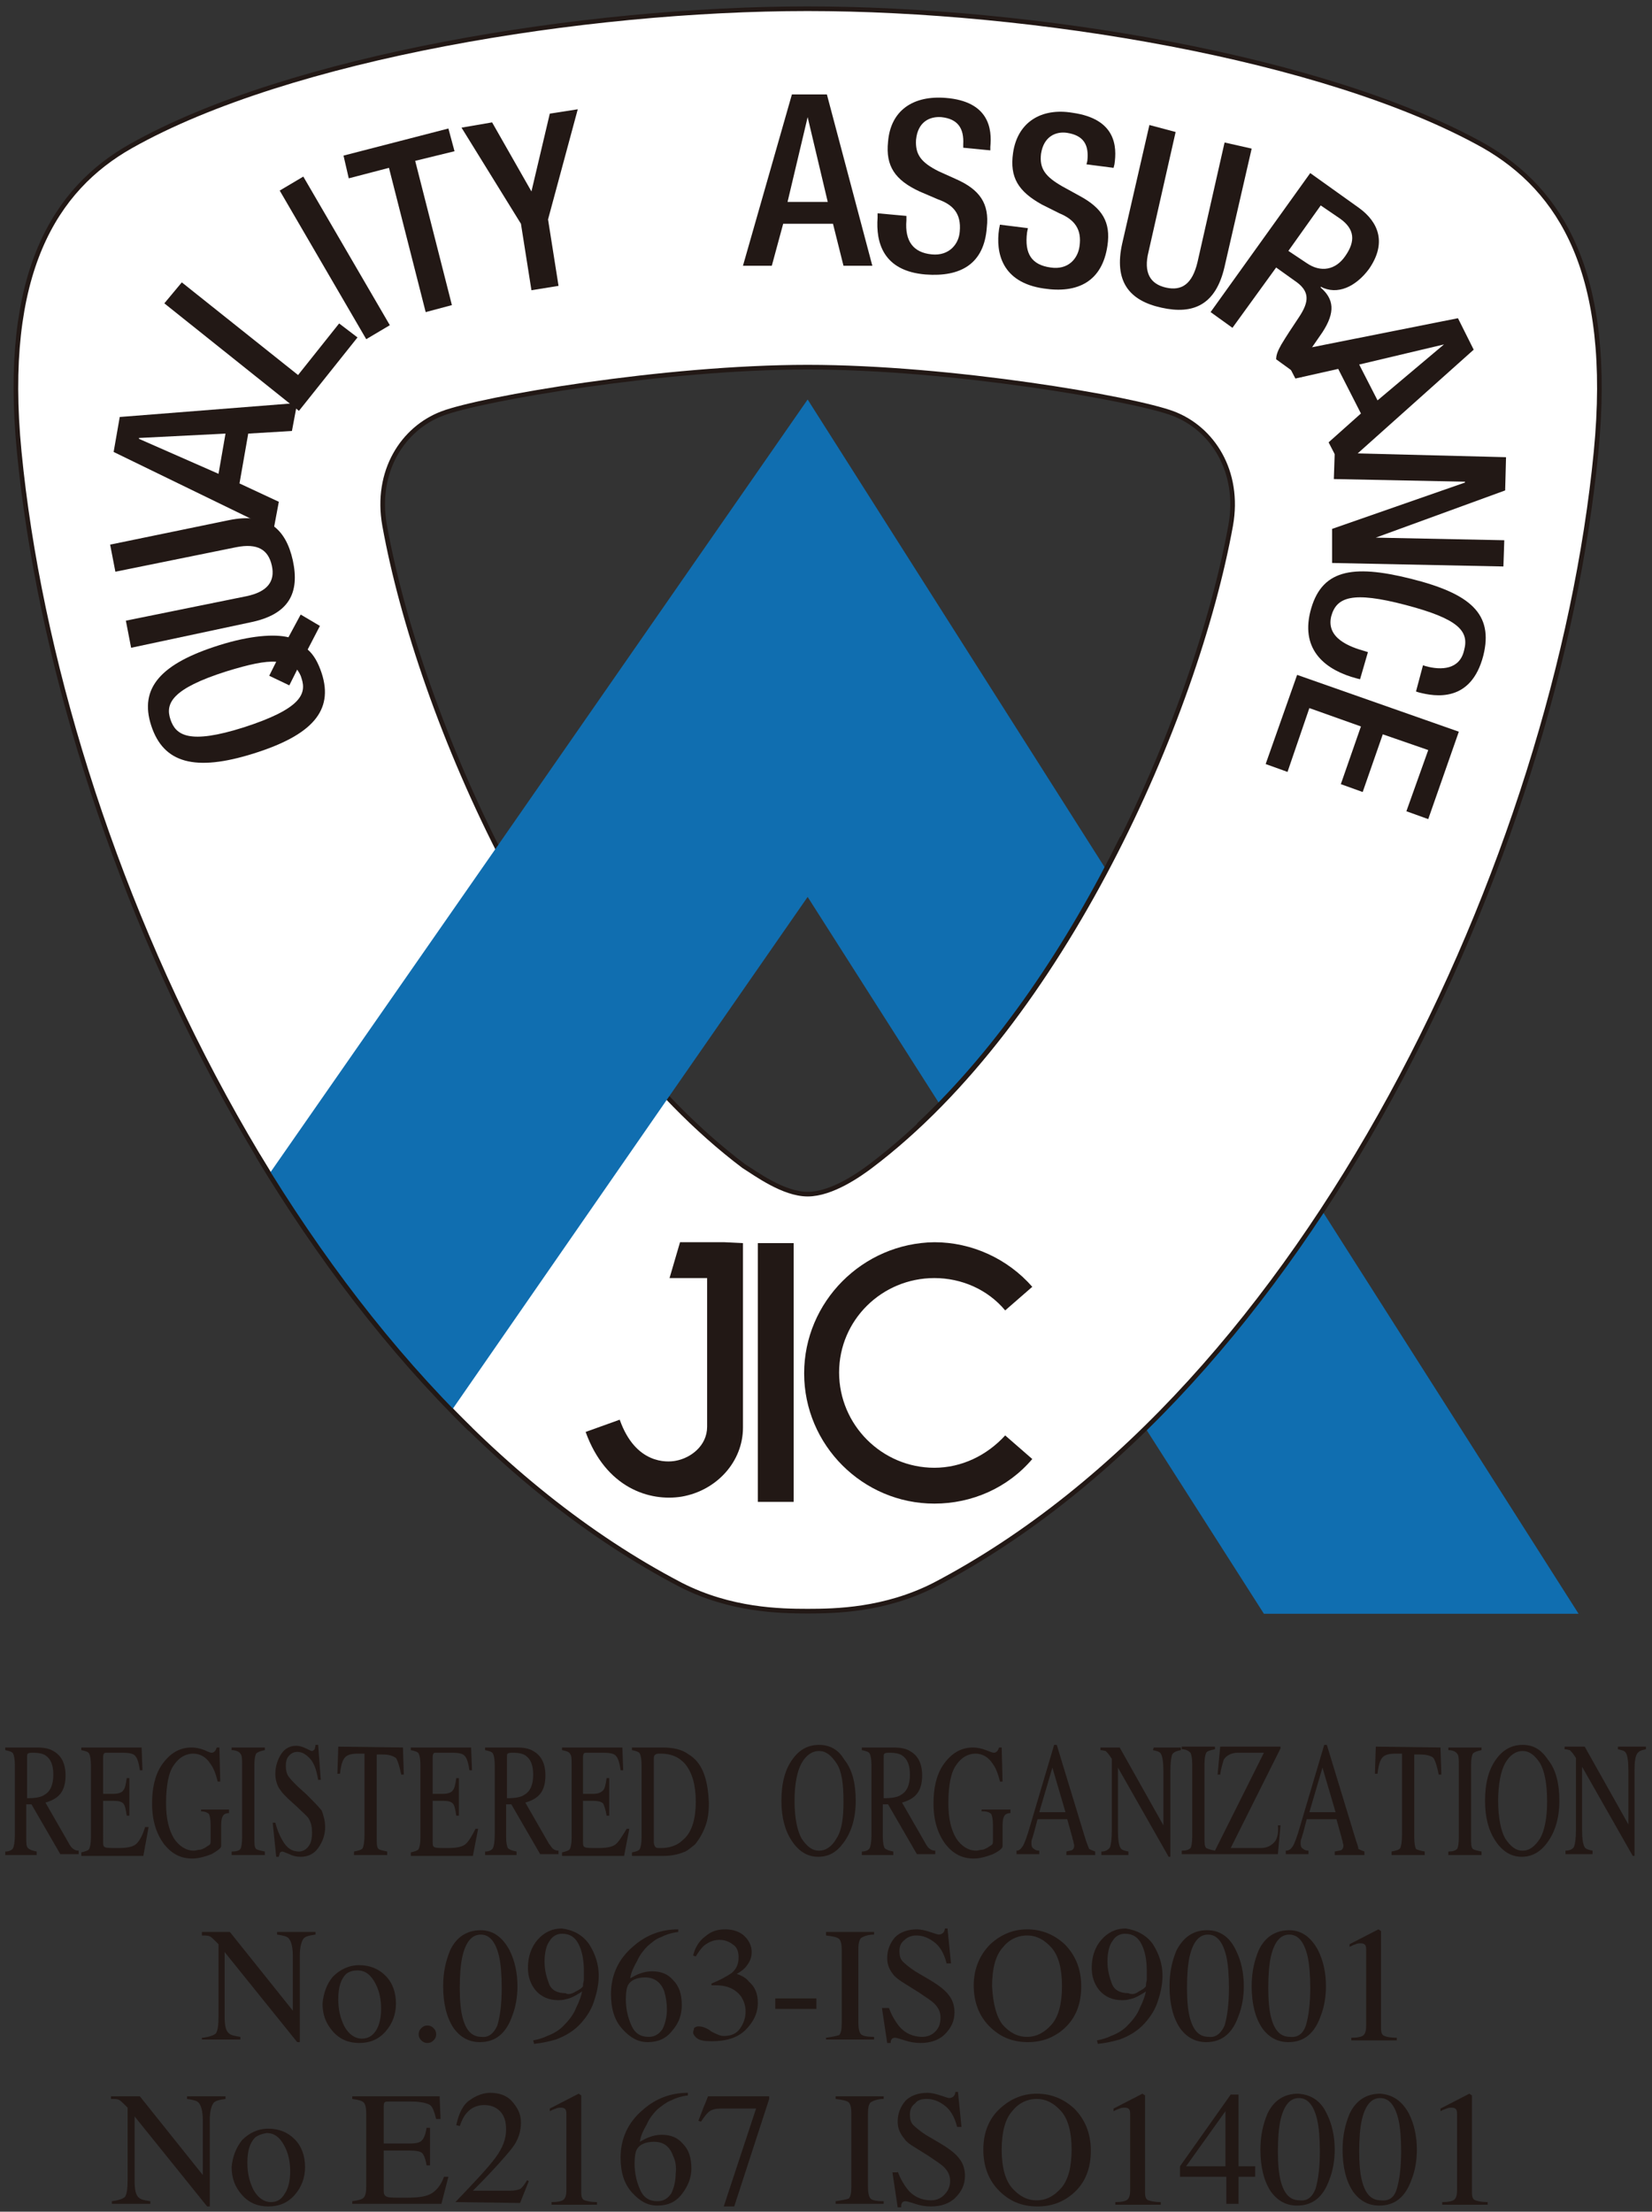<?xml version="1.0" encoding="utf-8"?>
<!-- Generator: Adobe Illustrator 21.1.0, SVG Export Plug-In . SVG Version: 6.00 Build 0)  -->
<svg width="189" height="253" version="1.1" id="レイヤー_1" xmlns="http://www.w3.org/2000/svg" xmlns:xlink="http://www.w3.org/1999/xlink" x="0px"
	 y="0px" viewBox="0 0 189 253" style="enable-background:new 0 0 189 253;" xml:space="preserve">
<rect x="0" y="0" width="189" height="253" fill="#333333" stroke="none"/>
<style type="text/css">
	.st0{fill:#FFFFFF;}
	.st1{fill:#221815;}
	.st2{fill:#106EB0;}
	.st3{fill:none;stroke:#221815;stroke-width:0.529;}
	.st4{fill:none;stroke:#211815;stroke-width:0.529;}
</style>
<g>
	<path class="st0" d="M169.8,16.7C151.6,6.5,118,1,92.4,1C66.8,1,33.1,6.5,15,16.7c-8.7,4.9-14.8,14.5-12.8,35
		C6.7,97.9,35,158.9,77.9,181.3c5.7,2.9,11.3,3,14.5,3s8.8-0.1,14.5-3c42.8-22.4,71.2-83.4,75.7-129.6
		C184.6,31.2,178.5,21.7,169.8,16.7z M140.8,60.1c-4,22-19.2,56.7-41.2,73.3c-1.2,0.9-4.4,3.2-7.2,3.2s-6-2.4-7.3-3.2
		C63.2,116.9,48,82.2,44,60.1c-1.1-6.2,2.1-11.1,6.6-12.8S76,42,92.4,42c16.4,0,37.3,3.6,41.8,5.3S141.9,53.9,140.8,60.1z"/>
</g>
<path class="st1" d="M33.1,78.4l0.9-1.8c0.2,0.3,0.4,0.6,0.5,1c0.6,1.8-0.1,3.5-6.6,5.6c-6.3,2-7.8,0.9-8.4-0.9
	c-0.6-1.8,0.1-3.5,6.4-5.5c2.6-0.8,4.4-1.2,5.7-1.1l-0.8,1.6L33.1,78.4z M36.6,71.6l-2.2-1.3L33,72.9c-1.6-0.4-4.4-0.2-7.9,0.9
	c-6.7,2.1-9.2,4.9-7.8,9.2c1.4,4.3,5,5.3,11.7,3.2c6.7-2.1,9.2-4.9,7.8-9.2c-0.4-1.2-0.9-2.1-1.6-2.7L36.6,71.6z"/>
<path class="st1" d="M14.4,71l13.8-2.8c2.4-0.5,3.3-1.7,2.9-3.5c-0.4-1.8-1.6-2.6-4.1-2.1l-13.8,2.8l-0.6-3.1l13.6-2.8
	c4.4-0.9,6.5,1,7.3,4.6c0.8,3.7-0.4,6.2-4.9,7.1L15,74.1L14.4,71z"/>
<path class="st1" d="M25,54.2l-9.1-4v-0.1l9.9-0.5L25,54.2z M31.3,60.6l0.6-3.2l-4.5-2.1l1-5.7l5-0.3l0.6-3.2l-20.3,1.6l-0.7,4
	L31.3,60.6z"/>
<polygon class="st1" points="18.8,34.7 20.8,32.3 34.1,42.9 38.8,37 40.9,38.6 34.2,47 "/>
<polygon class="st1" points="32,21.8 34.7,20.2 44.6,37.2 41.9,38.8 "/>
<polygon class="st1" points="44.5,19.2 39.9,20.4 39.3,17.8 51.3,14.7 52,17.3 47.5,18.4 51.7,34.9 48.7,35.7 "/>
<polygon class="st1" points="59.6,25.6 52.8,14.6 56.3,14 60.8,21.9 62.9,13 66.1,12.5 62.7,25.1 63.9,32.7 60.8,33.2 "/>
<path class="st1" d="M90.1,23.1l2.3-9.7l0,0l2.3,9.7H90.1z M85,30.4h3.3l1.3-4.8h5.7l1.2,4.8h3.3l-5.2-19.6h-4L85,30.4z"/>
<path class="st1" d="M103.7,24.7v0.5c-0.2,2.4,0.8,3.7,2.9,3.9c2,0.2,3.1-1.2,3.2-2.6c0.2-2.1-0.8-3.1-2.5-3.7l-2.1-0.9
	c-2.8-1.3-3.9-2.9-3.6-5.7c0.3-3.6,2.9-5.3,6.6-5c5,0.4,5.3,3.6,5.1,5.6v0.4l-3.1-0.3v-0.4c0.1-1.8-0.6-2.9-2.5-3.1
	c-1.3-0.1-2.7,0.5-2.9,2.6c-0.1,1.7,0.6,2.6,2.6,3.6l2,0.9c2.7,1.2,3.8,2.8,3.5,5.5c-0.3,4.2-3,5.7-7,5.4c-4.9-0.4-5.7-3.7-5.5-6.5
	v-0.5L103.7,24.7z"/>
<path class="st1" d="M117.6,26.1l-0.1,0.5c-0.3,2.4,0.5,3.7,2.7,4c2,0.3,3.1-1,3.3-2.4c0.3-2-0.6-3.1-2.3-3.8l-2-1
	c-2.7-1.5-3.7-3.1-3.3-5.9c0.5-3.5,3.2-5.2,6.8-4.6c5,0.7,5.1,3.9,4.8,5.9l-0.1,0.4l-3.1-0.4l0.1-0.4c0.2-1.8-0.4-2.9-2.3-3.2
	c-1.3-0.2-2.7,0.4-3,2.4c-0.2,1.7,0.5,2.6,2.4,3.7l2,1.1c2.6,1.4,3.6,3,3.2,5.7c-0.6,4.1-3.4,5.5-7.3,4.9c-4.8-0.7-5.5-4.1-5.1-6.8
	l0.1-0.5L117.6,26.1z"/>
<path class="st1" d="M134.5,15.1l-3.1,13.7c-0.6,2.4,0.2,3.7,2,4.1c1.8,0.4,3-0.4,3.6-2.9l3.1-13.7l3.1,0.7l-3.1,13.5
	c-1,4.4-3.6,5.5-7.2,4.7c-3.7-0.8-5.5-3-4.5-7.4l3.1-13.5L134.5,15.1z"/>
<path class="st1" d="M147.4,28.7l3.7-5.2l2.2,1.5c1.7,1.2,1.8,2.6,0.6,4.3c-1.1,1.6-2.8,1.9-4.4,0.8L147.4,28.7z M138.5,35.7
	l2.5,1.8l5-6.9l2.1,1.5c1.8,1.2,1.7,2.4,0.5,4.2c-0.8,1.2-1.4,2.1-2,3.1c-0.4,0.7-0.6,1.2-0.6,1.7l2.9,2.1c-0.2-0.5-0.3-1.1,0.2-1.9
	c0.6-1,1.5-2.3,2.2-3.3c1.5-2.3,1.3-3.8-0.2-5.1v-0.1c1.9,1,4,0,5.5-2c2.1-3,1.1-5.4-1.1-7l-5.6-4L138.5,35.7z"/>
<path class="st1" d="M155.5,41.7l9.7-2.3l0,0l-7.6,6.4L155.5,41.7z M146.7,40.4l1.5,2.9l4.9-1.1l2.6,5.1l-3.7,3.3l1.5,2.9L168.6,40
	l-1.8-3.6L146.7,40.4z"/>
<polygon class="st1" points="172.3,52.3 172.2,56.1 157.4,61.5 157.4,61.5 172.1,61.8 172,64.8 152.4,64.4 152.4,60.5 167.6,55.2 
	167.6,55.1 152.6,54.8 152.7,51.8 "/>
<path class="st1" d="M155.6,77.7l-0.4-0.1c-3.4-0.9-6.4-3.1-5.3-7.6c1.2-4.8,4.7-5.5,11.5-3.8s9.5,4,8.3,8.8
	c-1.4,5.4-5.5,4.7-7.4,4.2l-0.3-0.1l0.8-3l0.3,0.1c1.8,0.5,3.9,0.4,4.4-1.8c0.6-2.2-0.6-3.6-6.7-5.2c-6.1-1.6-7.9-0.9-8.5,1.3
	c-0.6,2.5,2.1,3.5,3.9,4l0.3,0.1L155.6,77.7z"/>
<polygon class="st1" points="166.9,83.7 163.4,93.7 160.9,92.8 163.4,85.8 158.2,84 155.9,90.6 153.4,89.7 155.7,83.1 149.8,81 
	147.3,88.3 144.8,87.4 148.4,77.2 "/>
<path class="st2" d="M131,163.3l13.6,21.3h36l-29.4-46.2C145.3,147.6,138.5,156.1,131,163.3"/>
<path class="st3" d="M92.4,184.3c3.2,0,8.8-0.1,14.5-3c42.8-22.4,71.2-83.4,75.7-129.6c2-20.5-4.1-30-12.8-35
	C151.6,6.5,118,1,92.4,1S33.1,6.5,15,16.7c-8.7,4.9-14.8,14.5-12.8,35C6.7,97.9,35,158.9,77.9,181.3
	C83.6,184.2,89.2,184.3,92.4,184.3z"/>
<path class="st3" d="M92.4,136.6c2.8,0,6-2.3,7.2-3.2c22-16.6,37.2-51.3,41.2-73.3c1.1-6.2-2.1-11.1-6.6-12.8S108.8,42,92.4,42
	s-37.3,3.6-41.8,5.3s-7.7,6.6-6.6,12.8c4,22.1,19.2,56.8,41.1,73.3C86.4,134.2,89.6,136.6,92.4,136.6z"/>
<path class="st2" d="M92.4,45.7L56.9,96.8l-26.1,37.5c6.1,9.9,13.1,19.1,20.9,27l24.8-35.8l15.9-22.9l15.1,23.7
	c7.4-7.5,13.8-17,19-26.9L92.4,45.7z"/>
<path class="st4" d="M29.5,132.2c7,11.6,15.1,22.3,24.3,31.3"/>
<path class="st4" d="M105.1,128.7c9.4-8.8,17.3-20.7,23.3-32.9"/>
<rect x="86.7" y="142.2" class="st1" width="4.1" height="29.6"/>
<path class="st1" d="M92,157.1c0,8.2,6.7,14.9,14.9,14.9c4.3,0,8.4-1.8,11.2-5.1l-3.1-2.7c-2.1,2.3-5,3.7-8.1,3.7
	c-6,0-10.9-4.9-10.9-10.9s4.9-10.8,10.9-10.8c3.1,0,6.1,1.3,8.1,3.7l3.1-2.7c-2.8-3.2-6.9-5.1-11.2-5.1
	C98.7,142.2,92,148.9,92,157.1"/>
<path class="st1" d="M82.9,142.1h-5.1l-1.2,4.1h4.3v17c0,2.2-1.9,3.6-3.6,3.9c-1,0.2-4.6,0.4-6.4-4.7l-3.9,1.4c2.3,6.4,7.3,8,11,7.4
	c4-0.7,7-4,7-7.9v-21.1L82.9,142.1L82.9,142.1z"/>
<path class="st1" d="M7.9,210.9l-2.7-4.7c0.7-0.2,1.3-0.5,1.7-1c0.4-0.5,0.6-1.2,0.6-2.1c0-1.4-0.5-2.3-1.4-2.8
	c-0.5-0.3-1.1-0.4-1.9-0.4H0.6v0.3c0.5,0.1,0.8,0.2,0.9,0.4c0.1,0.2,0.2,0.6,0.2,1.3v8c0,0.8-0.1,1.3-0.2,1.5s-0.4,0.4-0.9,0.4v0.4
	h3.6v-0.4c-0.5-0.1-0.8-0.2-1-0.4S3,210.8,3,210.1v-3.7h0.6l3.3,5.7H9v-0.4c-0.3,0-0.5-0.1-0.6-0.2C8.2,211.4,8,211.1,7.9,210.9
	 M3.1,205.7v-4.6c0-0.3,0-0.5,0.1-0.5c0.1-0.1,0.3-0.1,0.7-0.1c0.5,0,1,0.1,1.3,0.3c0.6,0.4,0.9,1.1,0.9,2.2c0,1.1-0.3,1.9-1,2.3
	C4.7,205.6,4,205.7,3.1,205.7"/>
<path class="st1" d="M15.5,211c-0.4,0.3-1.1,0.4-2,0.4c-0.8,0-1.3,0-1.5-0.1s-0.2-0.3-0.2-0.7V206H13c0.6,0,0.9,0.1,1.1,0.3
	c0.2,0.2,0.3,0.7,0.4,1.4h0.3v-4.3h-0.3c-0.1,0.7-0.2,1.2-0.4,1.4c-0.1,0.2-0.5,0.4-1.1,0.4h-1.2v-4.1c0-0.2,0-0.4,0.1-0.5
	c0-0.1,0.2-0.1,0.4-0.1H14c0.8,0,1.3,0.1,1.5,0.4c0.2,0.2,0.4,0.8,0.5,1.6h0.3l-0.1-2.6H9.3v0.3c0.5,0.1,0.8,0.2,0.9,0.4
	c0.1,0.2,0.2,0.6,0.2,1.3v8.3c0,0.7-0.1,1.1-0.2,1.3c-0.1,0.2-0.5,0.3-0.9,0.4v0.4h7.1L17,209h-0.4C16.3,210,15.9,210.7,15.5,211"/>
<path class="st1" d="M53.2,211c-0.4,0.3-1.1,0.4-2,0.4c-0.8,0-1.3,0-1.5-0.1s-0.2-0.3-0.2-0.7V206h1.2c0.6,0,0.9,0.1,1.1,0.3
	c0.2,0.2,0.3,0.7,0.4,1.4h0.3v-4.3h-0.3c-0.1,0.7-0.2,1.2-0.4,1.4c-0.1,0.2-0.5,0.4-1.1,0.4h-1.2v-4.1c0-0.2,0-0.4,0.1-0.5
	c0-0.1,0.2-0.1,0.3-0.1h1.8c0.8,0,1.3,0.1,1.5,0.4c0.2,0.2,0.4,0.8,0.5,1.6H54l-0.1-2.6H47v0.3c0.5,0.1,0.8,0.2,0.9,0.4
	c0.1,0.2,0.2,0.6,0.2,1.3v8.3c0,0.7-0.1,1.1-0.2,1.3c-0.1,0.2-0.5,0.3-0.9,0.4v0.4h7.1l0.6-3.1h-0.3C54,210,53.6,210.7,53.2,211"/>
<path class="st1" d="M70.4,211c-0.4,0.3-1.1,0.4-2,0.4c-0.8,0-1.3,0-1.5-0.1s-0.2-0.3-0.2-0.7V206h1.2c0.5,0,0.9,0.1,1.1,0.3
	c0.1,0.2,0.3,0.7,0.4,1.4h0.3v-4.3h-0.3c-0.1,0.7-0.2,1.2-0.4,1.4c-0.2,0.2-0.5,0.4-1.1,0.4h-1.2v-4.1c0-0.2,0-0.4,0.1-0.5
	c0-0.1,0.2-0.1,0.4-0.1H69c0.8,0,1.3,0.1,1.5,0.4c0.2,0.2,0.4,0.8,0.5,1.6h0.3l-0.1-2.6h-6.9v0.3c0.5,0.1,0.8,0.2,0.9,0.4
	c0.2,0.2,0.2,0.6,0.2,1.3v8.3c0,0.7-0.1,1.1-0.2,1.3s-0.5,0.3-0.9,0.4v0.4h7.1l0.6-3.1h-0.3C71.2,210,70.8,210.7,70.4,211"/>
<path class="st1" d="M23,207.2c0.5,0,0.8,0.2,0.9,0.3c0.1,0.2,0.2,0.6,0.2,1.3v1.7c0,0.2,0,0.4-0.1,0.5s-0.3,0.2-0.6,0.4
	c-0.2,0.1-0.4,0.2-0.6,0.2s-0.4,0.1-0.6,0.1c-0.9,0-1.7-0.5-2.3-1.4c-0.6-1-0.9-2.3-0.9-4c0-2.1,0.3-3.6,0.9-4.4
	c0.6-0.9,1.4-1.3,2.2-1.3c0.8,0,1.5,0.4,2,1.2c0.3,0.4,0.6,1.1,0.8,2h0.3l-0.1-3.9h-0.3c-0.1,0.2-0.1,0.3-0.2,0.4
	c-0.1,0.1-0.2,0.2-0.4,0.2c-0.1,0-0.4-0.1-0.8-0.3c-0.5-0.2-1-0.3-1.5-0.3c-1.4,0-2.5,0.7-3.4,2c-0.8,1.2-1.1,2.7-1.1,4.4
	c0,2,0.5,3.5,1.4,4.7c0.9,1.1,1.9,1.6,3.2,1.6c0.7,0,1.4-0.2,2.2-0.5c0.7-0.4,1.1-0.7,1.1-0.9v-2.4c0-0.6,0.1-1,0.3-1.2
	c0.1-0.1,0.3-0.2,0.6-0.2V207H23V207.2z"/>
<path class="st1" d="M26.5,200.2c0.5,0,0.9,0.2,1,0.4c0.2,0.2,0.2,0.6,0.2,1.3v8.3c0,0.7-0.1,1.2-0.2,1.3c-0.1,0.2-0.5,0.3-1,0.3
	v0.4h3.8v-0.4c-0.5-0.1-0.9-0.2-1-0.3c-0.2-0.2-0.2-0.6-0.2-1.3v-8.3c0-0.7,0.1-1.1,0.2-1.3c0.2-0.2,0.5-0.3,1-0.4v-0.3h-3.8V200.2z
	"/>
<path class="st1" d="M35.1,205.3l-1.1-1c-0.4-0.4-0.7-0.7-1-1.1c-0.2-0.3-0.3-0.7-0.3-1.2s0.1-0.9,0.4-1.2c0.3-0.3,0.6-0.4,0.9-0.4
	c0.5,0,0.9,0.2,1.4,0.7s0.8,1.3,1,2.5h0.3l-0.3-4h-0.3c0,0.2-0.1,0.4-0.1,0.5c-0.1,0.1-0.2,0.2-0.3,0.2s-0.3-0.1-0.7-0.3
	s-0.8-0.3-1.1-0.3c-0.7,0-1.3,0.3-1.7,0.9c-0.4,0.6-0.7,1.4-0.7,2.3c0,0.7,0.2,1.4,0.6,1.9c0.2,0.3,0.5,0.6,0.8,0.9l1.1,1
	c0.6,0.6,1.1,1,1.3,1.3c0.3,0.5,0.4,1,0.4,1.6c0,0.7-0.1,1.2-0.4,1.6c-0.3,0.4-0.7,0.6-1.1,0.6c-0.8,0-1.4-0.4-1.9-1.3
	c-0.3-0.5-0.6-1.2-0.8-2h-0.3l0.4,3.9h0.3c0-0.1,0.1-0.3,0.1-0.4c0-0.1,0.2-0.2,0.3-0.2s0.3,0.1,0.8,0.3c0.4,0.2,0.8,0.3,1.3,0.3
	c0.8,0,1.5-0.3,2-1s0.8-1.5,0.8-2.4c0-0.7-0.2-1.4-0.4-1.9C36.3,206.5,35.8,206,35.1,205.3"/>
<path class="st1" d="M38.7,199.8l-0.1,3.1h0.3c0.1-1,0.3-1.6,0.6-1.9c0.3-0.3,0.8-0.4,1.5-0.4h0.7v9.3c0,0.8-0.1,1.3-0.2,1.5
	c-0.1,0.2-0.5,0.3-1,0.4v0.4h3.8v-0.4c-0.5-0.1-0.9-0.2-1-0.3c-0.2-0.2-0.2-0.6-0.2-1.3v-9.5h0.7c0.8,0,1.2,0.2,1.5,0.4
	c0.2,0.3,0.4,0.9,0.6,1.9h0.3l-0.1-3.1L38.7,199.8L38.7,199.8z"/>
<path class="st1" d="M62.8,210.9l-2.7-4.7c0.7-0.2,1.3-0.5,1.7-1s0.6-1.2,0.6-2.1c0-1.4-0.5-2.3-1.4-2.8c-0.5-0.3-1.1-0.4-1.9-0.4
	h-3.6v0.3c0.5,0.1,0.8,0.2,0.9,0.4c0.1,0.2,0.2,0.6,0.2,1.3v8c0,0.8-0.1,1.3-0.2,1.5c-0.1,0.2-0.4,0.4-0.9,0.4v0.4h3.6v-0.4
	c-0.5-0.1-0.8-0.2-1-0.4c-0.1-0.2-0.2-0.6-0.2-1.3v-3.7h0.6l3.3,5.7h2.1v-0.4c-0.3,0-0.5-0.1-0.6-0.2
	C63.1,211.4,63,211.1,62.8,210.9 M58,205.7v-4.6c0-0.3,0-0.5,0.1-0.5c0.1-0.1,0.3-0.1,0.7-0.1c0.5,0,1,0.1,1.3,0.3
	c0.6,0.4,0.9,1.1,0.9,2.2c0,1.1-0.3,1.9-1,2.3C59.6,205.6,58.9,205.7,58,205.7"/>
<path class="st1" d="M78.8,200.7c-0.8-0.6-1.8-0.8-3-0.8h-3.5v0.3c0.5,0.1,0.8,0.2,0.9,0.4s0.2,0.6,0.2,1.3v8.3
	c0,0.7-0.1,1.1-0.2,1.3s-0.4,0.3-0.9,0.4v0.4h3.6c1,0,1.8-0.2,2.5-0.5c0.4-0.2,0.7-0.5,1.1-0.8c0.5-0.6,0.9-1.3,1.2-2.1
	c0.3-0.8,0.4-1.7,0.4-2.6C81,203.4,80.3,201.6,78.8,200.7 M78.1,210.5c-0.6,0.6-1.5,0.9-2.5,0.9c-0.3,0-0.5,0-0.6-0.1
	s-0.2-0.3-0.2-0.6v-9.4c0-0.3,0-0.5,0.2-0.6c0.1-0.1,0.3-0.1,0.6-0.1c1.2,0,2.1,0.4,2.8,1.2c0.8,1,1.2,2.4,1.2,4.3
	C79.6,208.2,79.1,209.7,78.1,210.5"/>
<path class="st1" d="M93.7,199.6c-1.2,0-2.2,0.5-3,1.6c-0.9,1.2-1.3,2.8-1.3,4.8c0,1.9,0.4,3.4,1.2,4.6c0.8,1.2,1.8,1.8,3,1.8
	s2.1-0.5,2.9-1.6c0.9-1.2,1.4-2.8,1.4-4.8s-0.4-3.6-1.3-4.7C95.9,200.1,94.9,199.6,93.7,199.6 M95.7,210.3c-0.5,0.9-1.2,1.4-2,1.4
	s-1.4-0.5-2-1.4c-0.5-0.9-0.8-2.4-0.8-4.3c0-1.9,0.3-3.4,0.8-4.3c0.5-0.9,1.2-1.4,2-1.4s1.4,0.5,2,1.4s0.8,2.3,0.8,4.4
	C96.5,208,96.3,209.4,95.7,210.3"/>
<path class="st1" d="M105.9,210.9l-2.7-4.7c0.7-0.2,1.3-0.5,1.7-1c0.4-0.5,0.6-1.2,0.6-2.1c0-1.4-0.5-2.3-1.4-2.8
	c-0.5-0.3-1.1-0.4-1.9-0.4h-3.6v0.3c0.5,0.1,0.8,0.2,0.9,0.4s0.2,0.6,0.2,1.3v8c0,0.8-0.1,1.3-0.2,1.5s-0.4,0.4-0.9,0.4v0.4h3.6
	v-0.4c-0.5-0.1-0.8-0.2-1-0.4c-0.1-0.2-0.2-0.6-0.2-1.3v-3.7h0.6l3.3,5.7h2.1v-0.4c-0.3,0-0.5-0.1-0.6-0.2
	C106.2,211.4,106,211.1,105.9,210.9 M101.1,205.7v-4.6c0-0.3,0-0.5,0.1-0.5c0.1-0.1,0.3-0.1,0.7-0.1c0.5,0,1,0.1,1.3,0.3
	c0.6,0.4,0.9,1.1,0.9,2.2c0,1.1-0.3,1.9-1,2.3C102.7,205.6,102,205.7,101.1,205.7"/>
<path class="st1" d="M124.1,210.1l-3.2-10.5h-0.3l-2.7,9.1c-0.4,1.4-0.7,2.2-0.9,2.5c-0.2,0.3-0.4,0.5-0.7,0.5v0.4h2.6v-0.4
	c-0.3,0-0.5-0.1-0.6-0.2c-0.2-0.1-0.3-0.3-0.3-0.6c0-0.2,0-0.4,0.1-0.6c0.1-0.3,0.3-1,0.6-2.2h3.4l0.5,1.8c0.1,0.3,0.1,0.5,0.2,0.7
	c0,0.2,0.1,0.4,0.1,0.5c0,0.3-0.1,0.4-0.2,0.5s-0.4,0.1-0.7,0.2v0.4h3.3v-0.4c-0.3-0.1-0.5-0.2-0.7-0.3
	C124.5,211.2,124.3,210.8,124.1,210.1 M118.9,207.3l1.5-5.1l1.5,5.1H118.9z"/>
<path class="st1" d="M131.9,200.2c0.5,0.1,0.8,0.2,0.9,0.4c0.2,0.3,0.3,1,0.3,2v6.2l-5-8.9h-2.2v0.3c0.3,0,0.5,0.1,0.6,0.1
	c0.1,0.1,0.3,0.3,0.5,0.6l0.2,0.3v8.2c0,1-0.1,1.6-0.2,1.9c-0.2,0.3-0.5,0.5-1,0.5v0.4h3.1v-0.4c-0.5-0.1-0.8-0.2-0.9-0.4
	c-0.2-0.3-0.3-1-0.3-2v-7.2l5.8,10.2h0.2v-9.8c0-1,0.1-1.6,0.2-1.9c0.2-0.3,0.5-0.4,1-0.5v-0.3H132L131.9,200.2L131.9,200.2z"/>
<path class="st1" d="M145.9,210.6c-0.4,0.5-0.9,0.8-1.7,0.8h-3.4l5.7-11.4v-0.2h-6.9l-0.3,3.2h0.3c0.1-0.8,0.3-1.3,0.4-1.7
	c0.3-0.5,0.9-0.8,1.6-0.8h3l-5.6,11.2c-0.5-0.1-0.8-0.2-1-0.3c-0.2-0.2-0.2-0.6-0.2-1.3v-8.3c0-0.7,0.1-1.1,0.2-1.3
	c0.1-0.2,0.5-0.3,1-0.4v-0.3h-3.8v0.3c0.5,0,0.8,0.2,1,0.4c0.1,0.2,0.2,0.6,0.2,1.3v8.3c0,0.7-0.1,1.2-0.2,1.3
	c-0.2,0.2-0.5,0.3-1,0.3v0.4h3.7h0.1h7.2l0.3-3.3h-0.3C146.3,209.7,146.1,210.3,145.9,210.6"/>
<path class="st1" d="M155,210.1l-3.2-10.5h-0.3l-2.7,9.1c-0.4,1.4-0.7,2.2-0.9,2.5s-0.4,0.5-0.8,0.5v0.4h2.6v-0.4
	c-0.3,0-0.5-0.1-0.6-0.2c-0.2-0.1-0.3-0.3-0.3-0.6c0-0.2,0-0.4,0.1-0.6c0.1-0.3,0.3-1,0.6-2.2h3.4l0.5,1.8c0.1,0.3,0.1,0.5,0.2,0.7
	c0,0.2,0.1,0.4,0.1,0.5c0,0.3-0.1,0.4-0.2,0.5c-0.1,0.1-0.4,0.1-0.8,0.2v0.4h3.4v-0.4c-0.3-0.1-0.5-0.2-0.7-0.3
	C155.4,211.2,155.2,210.8,155,210.1 M149.8,207.3l1.5-5.1l1.5,5.1H149.8z"/>
<path class="st1" d="M157.4,199.8l-0.1,3.1h0.3c0.1-1,0.3-1.6,0.6-1.9c0.3-0.3,0.8-0.4,1.5-0.4h0.7v9.3c0,0.8-0.1,1.3-0.2,1.5
	c-0.1,0.2-0.5,0.3-1,0.4v0.4h3.8v-0.4c-0.5-0.1-0.9-0.2-1-0.3c-0.1-0.2-0.2-0.6-0.2-1.3v-9.5h0.7c0.8,0,1.3,0.2,1.5,0.4
	c0.2,0.3,0.4,0.9,0.6,1.9h0.3l-0.1-3.1L157.4,199.8L157.4,199.8z"/>
<path class="st1" d="M165.7,200.2c0.5,0,0.9,0.2,1,0.4c0.2,0.2,0.2,0.6,0.2,1.3v8.3c0,0.7-0.1,1.2-0.2,1.3c-0.2,0.2-0.5,0.3-1,0.3
	v0.4h3.8v-0.4c-0.5-0.1-0.9-0.2-1-0.3c-0.2-0.2-0.2-0.6-0.2-1.3v-8.3c0-0.7,0.1-1.1,0.2-1.3c0.2-0.2,0.5-0.3,1-0.4v-0.3h-3.8V200.2z
	"/>
<path class="st1" d="M174.2,199.6c-1.2,0-2.2,0.5-3,1.6c-0.9,1.2-1.3,2.8-1.3,4.8c0,1.9,0.4,3.4,1.2,4.6c0.8,1.2,1.8,1.8,3,1.8
	c1.1,0,2.1-0.5,2.9-1.6c0.9-1.2,1.4-2.8,1.4-4.8s-0.4-3.6-1.3-4.7C176.3,200.1,175.4,199.6,174.2,199.6 M176.2,210.3
	c-0.6,0.9-1.2,1.4-2,1.4s-1.4-0.5-2-1.4c-0.5-0.9-0.8-2.4-0.8-4.3c0-1.9,0.3-3.4,0.8-4.3c0.5-0.9,1.2-1.4,2-1.4s1.4,0.5,2,1.4
	c0.5,0.9,0.8,2.3,0.8,4.4C177,208,176.7,209.4,176.2,210.3"/>
<path class="st1" d="M185.1,199.8v0.3c0.5,0.1,0.8,0.2,0.9,0.4c0.2,0.3,0.3,1,0.3,2v6.2l-5-8.9H179v0.3c0.3,0,0.5,0.1,0.6,0.1
	c0.1,0.1,0.3,0.3,0.5,0.6l0.2,0.3v8.2c0,1-0.1,1.6-0.2,1.9c-0.1,0.3-0.5,0.5-1,0.5v0.4h3.1v-0.4c-0.5-0.1-0.8-0.2-0.9-0.4
	c-0.2-0.3-0.3-1-0.3-2v-7.2l5.8,10.2h0.2v-9.8c0-1,0.1-1.6,0.3-1.9c0.2-0.3,0.5-0.4,1-0.5v-0.3L185.1,199.8L185.1,199.8z"/>
<path class="st1" d="M112.5,207.2c0.5,0,0.8,0.2,0.9,0.3c0.1,0.2,0.2,0.6,0.2,1.3v1.7c0,0.2,0,0.4-0.1,0.5s-0.3,0.2-0.6,0.4
	c-0.2,0.1-0.4,0.2-0.6,0.2s-0.4,0.1-0.6,0.1c-0.9,0-1.7-0.5-2.3-1.4c-0.6-1-0.9-2.3-0.9-4c0-2.1,0.3-3.6,0.9-4.4
	c0.6-0.9,1.4-1.3,2.2-1.3c0.8,0,1.5,0.4,2,1.2c0.3,0.4,0.6,1.1,0.8,2h0.3l-0.1-3.9h-0.3c-0.1,0.2-0.1,0.3-0.2,0.4
	c-0.1,0.1-0.2,0.2-0.4,0.2c-0.1,0-0.4-0.1-0.9-0.3s-1-0.3-1.5-0.3c-1.4,0-2.5,0.7-3.4,2c-0.8,1.2-1.1,2.7-1.1,4.4
	c0,2,0.5,3.5,1.4,4.7c0.9,1.1,1.9,1.6,3.2,1.6c0.7,0,1.4-0.2,2.2-0.5c0.8-0.4,1.1-0.7,1.1-0.9v-2.4c0-0.6,0.1-1,0.3-1.2
	c0.1-0.1,0.3-0.2,0.6-0.2V207h-3.3v0.2H112.5z"/>
<path class="st1" d="M23.2,233.1c0.8-0.1,1.3-0.3,1.5-0.5c0.2-0.3,0.3-0.9,0.3-1.9v-8.3l-0.3-0.3c-0.3-0.3-0.5-0.5-0.7-0.6
	s-0.5-0.1-0.9-0.1V221h3.2l7.2,9v-6.3c0-1-0.2-1.7-0.5-2c-0.2-0.2-0.6-0.3-1.3-0.4V221h4.4v0.3c-0.7,0.1-1.2,0.2-1.4,0.5
	s-0.4,0.9-0.4,1.9v9.9H34l-8.3-10.3v7.3c0,1,0.1,1.7,0.5,2c0.2,0.2,0.6,0.3,1.3,0.4v0.3h-4.4v-0.2H23.2z"/>
<path class="st1" d="M38.1,226.1c0.8-0.8,1.8-1.3,3-1.3s2.2,0.4,3,1.2s1.2,1.9,1.2,3.2c0,1.2-0.4,2.3-1.2,3.2s-1.8,1.3-3,1.3
	s-2.2-0.4-3-1.3c-0.8-0.9-1.2-1.9-1.2-3.2C37,228,37.4,226.9,38.1,226.1 M39.6,225.8c-0.6,0.6-0.9,1.5-0.9,2.9
	c0,1.1,0.2,2.1,0.7,3.1c0.5,0.9,1.2,1.4,2,1.4c0.7,0,1.2-0.3,1.6-0.9c0.4-0.6,0.6-1.5,0.6-2.5c0-1.1-0.2-2.1-0.7-3s-1.1-1.4-2-1.4
	C40.4,225.4,40,225.5,39.6,225.8"/>
<path class="st1" d="M48.2,233.4c-0.2-0.2-0.3-0.4-0.3-0.7s0.1-0.5,0.3-0.7s0.4-0.3,0.7-0.3s0.5,0.1,0.7,0.3s0.3,0.4,0.3,0.7
	s-0.1,0.5-0.3,0.7s-0.4,0.3-0.7,0.3C48.6,233.7,48.4,233.6,48.2,233.4"/>
<path class="st1" d="M58.3,223.1c0.6,1.2,0.9,2.6,0.9,4.1c0,1.2-0.2,2.4-0.6,3.4c-0.7,2-1.9,3-3.7,3c-1.2,0-2.2-0.5-3-1.6
	c-0.8-1.2-1.2-2.8-1.2-4.8c0-1.6,0.3-2.9,0.8-4.1c0.7-1.5,1.9-2.3,3.5-2.3C56.4,220.8,57.5,221.6,58.3,223.1 M56.9,231.7
	c0.3-1,0.5-2.4,0.5-4.3c0-1.5-0.1-2.7-0.3-3.6c-0.4-1.7-1.1-2.5-2.1-2.5s-1.7,0.8-2.1,2.5c-0.2,0.9-0.3,2.1-0.3,3.6
	c0,1.4,0.1,2.5,0.3,3.3c0.4,1.6,1.1,2.3,2.2,2.3C55.9,233.1,56.5,232.6,56.9,231.7"/>
<path class="st1" d="M67.4,222.4c0.7,1.1,1.1,2.3,1.1,3.6c0,0.9-0.2,1.9-0.5,2.8c-0.3,1-0.8,1.8-1.5,2.6c-0.8,0.9-1.8,1.5-2.9,1.9
	c-0.7,0.2-1.5,0.4-2.5,0.5l-0.1-0.4c0.6-0.1,1.2-0.3,1.6-0.5c0.8-0.3,1.4-0.7,1.8-1.1c0.6-0.6,1.2-1.3,1.5-2.1
	c0.4-0.8,0.6-1.4,0.7-1.9l-0.3,0.2c-0.5,0.3-1,0.6-1.6,0.7c-0.3,0.1-0.6,0.1-0.9,0.1c-1,0-1.9-0.4-2.5-1.1c-0.6-0.7-0.9-1.6-0.9-2.6
	c0-1.3,0.4-2.4,1.1-3.2c0.7-0.8,1.6-1.3,2.8-1.3C65.7,220.8,66.7,221.4,67.4,222.4 M65.9,227.8c0.4-0.2,0.7-0.4,0.8-0.6
	c0-0.1,0-0.3,0.1-0.7c0-0.4,0-0.7,0-1c0-1.3-0.2-2.3-0.6-3.1s-1-1.2-1.9-1.2c-0.6,0-1.1,0.3-1.4,0.8c-0.4,0.5-0.6,1.4-0.6,2.4
	c0,0.9,0.2,1.7,0.5,2.5s1,1.1,1.9,1.1C65,228.2,65.4,228.1,65.9,227.8"/>
<path class="st1" d="M76.9,232.3c-0.7,0.9-1.6,1.3-2.8,1.3c-1.1,0-2-0.5-2.9-1.5s-1.3-2.3-1.3-4c0-2.1,0.8-4,2.6-5.5
	c1.5-1.3,3.2-1.9,5.1-1.9v0.3c-0.8,0.1-1.4,0.3-2,0.6c-0.6,0.2-1,0.6-1.5,1c-0.4,0.4-0.9,1-1.2,1.7c-0.4,0.7-0.7,1.3-0.8,2
	c0.4-0.2,0.7-0.4,1-0.5c0.5-0.2,1-0.3,1.5-0.3c1,0,1.8,0.3,2.4,1c0.7,0.7,1,1.6,1,2.9C78,230.4,77.7,231.4,76.9,232.3 M76,227.8
	c-0.4-1.1-1.2-1.6-2.2-1.6c-0.9,0-1.6,0.3-1.9,0.8c-0.2,0.3-0.3,0.9-0.3,1.7c0,1,0.2,2,0.6,2.9c0.4,1,1.1,1.4,2,1.4
	c0.7,0,1.2-0.3,1.6-0.9c0.3-0.6,0.5-1.4,0.5-2.2C76.3,229.2,76.2,228.5,76,227.8"/>
<path class="st1" d="M81.4,232.4c0.6,0.3,1,0.5,1.4,0.5c0.9,0,1.5-0.3,1.9-0.9c0.4-0.6,0.6-1.2,0.6-1.9s-0.2-1.2-0.5-1.7
	c-0.6-0.8-1.5-1.3-2.9-1.3c-0.1,0-0.2,0-0.2,0c-0.1,0-0.2,0-0.3,0v-0.2c1-0.4,1.7-0.8,2.3-1.2c0.6-0.5,0.8-1.1,0.8-1.8
	s-0.2-1.2-0.7-1.5c-0.4-0.3-0.9-0.5-1.5-0.5c-0.7,0-1.3,0.3-1.8,0.7c-0.3,0.3-0.6,0.7-0.9,1.2l-0.3-0.1c0.2-0.9,0.7-1.7,1.4-2.2
	c0.7-0.6,1.4-0.8,2.3-0.8s1.7,0.3,2.2,0.8s0.8,1.1,0.8,1.8c0,0.6-0.2,1.1-0.6,1.6c-0.2,0.3-0.6,0.6-1.1,0.9c0.6,0.2,1.1,0.5,1.4,0.9
	c0.7,0.6,1,1.4,1,2.4c0,1.2-0.5,2.2-1.4,3.1c-0.9,0.9-2.2,1.3-3.9,1.3c-0.8,0-1.3-0.1-1.6-0.3c-0.3-0.2-0.5-0.5-0.5-0.7
	s0.1-0.3,0.1-0.5c0.1-0.1,0.3-0.2,0.5-0.2C80.4,231.8,80.9,232,81.4,232.4"/>
<rect x="88.7" y="228.6" class="st1" width="4.7" height="1.2"/>
<path class="st1" d="M94.5,233.1c0.7-0.1,1.2-0.2,1.5-0.3c0.2-0.2,0.3-0.6,0.3-1.4v-8.3c0-0.7-0.1-1.1-0.3-1.3
	c-0.2-0.2-0.7-0.3-1.5-0.4V221h5.5v0.3c-0.7,0-1.2,0.2-1.5,0.4c-0.2,0.2-0.3,0.7-0.3,1.3v8.3c0,0.7,0.1,1.2,0.3,1.4
	c0.2,0.2,0.7,0.3,1.5,0.3v0.3h-5.5V233.1z"/>
<path class="st1" d="M101.7,229.7c0.3,0.8,0.7,1.5,1.1,2c0.7,0.9,1.7,1.3,2.7,1.3c0.6,0,1.1-0.2,1.5-0.6c0.4-0.4,0.6-0.9,0.6-1.6
	c0-0.6-0.2-1.1-0.7-1.6c-0.3-0.3-0.9-0.7-1.8-1.3l-1.6-1c-0.5-0.3-0.9-0.6-1.2-0.9c-0.5-0.6-0.8-1.2-0.8-2c0-0.9,0.3-1.7,0.9-2.4
	c0.6-0.6,1.5-0.9,2.5-0.9c0.4,0,0.9,0.1,1.5,0.3s0.9,0.3,1,0.3c0.2,0,0.4-0.1,0.5-0.2c0.1-0.1,0.2-0.3,0.2-0.5h0.3l0.4,4h-0.5
	c-0.3-1.2-0.8-2-1.5-2.5s-1.3-0.7-2-0.7c-0.5,0-1,0.2-1.3,0.5c-0.4,0.3-0.6,0.7-0.6,1.3c0,0.5,0.1,0.9,0.4,1.2s0.8,0.7,1.4,1.1
	l1.7,1c1,0.6,1.8,1.2,2.2,1.8c0.4,0.5,0.6,1.2,0.6,1.9c0,1-0.4,1.8-1.1,2.5s-1.7,1-2.8,1c-0.6,0-1.2-0.1-1.8-0.3
	c-0.6-0.2-1-0.3-1.1-0.3c-0.2,0-0.4,0.1-0.4,0.2c-0.1,0.1-0.1,0.3-0.1,0.4h-0.4l-0.6-4H101.7z"/>
<path class="st1" d="M113.3,222.4c1.2-1.1,2.6-1.7,4.2-1.7c1.7,0,3.1,0.6,4.3,1.7c1.2,1.2,1.9,2.8,1.9,4.8s-0.6,3.6-1.9,4.8
	c-1.2,1.1-2.6,1.6-4.2,1.6c-1.8,0-3.2-0.6-4.4-1.8c-1.2-1.2-1.8-2.8-1.8-4.7C111.4,225.2,112.1,223.6,113.3,222.4 M114.7,231.6
	c0.8,0.9,1.7,1.4,2.8,1.4c1.1,0,2-0.5,2.8-1.4s1.2-2.4,1.2-4.4s-0.4-3.5-1.2-4.4c-0.8-0.9-1.7-1.4-2.8-1.4c-1.1,0-2.1,0.5-2.8,1.4
	c-0.8,0.9-1.2,2.4-1.2,4.4C113.6,229.2,114,230.7,114.7,231.6"/>
<path class="st1" d="M131.9,222.4c0.7,1.1,1.1,2.3,1.1,3.6c0,0.9-0.2,1.9-0.5,2.8c-0.3,1-0.8,1.8-1.5,2.6c-0.8,0.9-1.8,1.5-2.9,1.9
	c-0.7,0.2-1.5,0.4-2.5,0.5l-0.1-0.4c0.6-0.1,1.2-0.3,1.6-0.5c0.8-0.3,1.4-0.7,1.8-1.1c0.6-0.6,1.2-1.3,1.5-2.1
	c0.4-0.8,0.6-1.4,0.7-1.9l-0.3,0.2c-0.5,0.3-1,0.6-1.6,0.7c-0.3,0.1-0.6,0.1-0.9,0.1c-1,0-1.9-0.4-2.5-1.1c-0.6-0.7-0.9-1.6-0.9-2.6
	c0-1.3,0.4-2.4,1.1-3.2s1.6-1.3,2.8-1.3C130.1,220.8,131.2,221.4,131.9,222.4 M130.3,227.8c0.4-0.2,0.7-0.4,0.8-0.6
	c0-0.1,0-0.3,0.1-0.7c0-0.4,0-0.7,0-1c0-1.3-0.2-2.3-0.6-3.1c-0.4-0.8-1-1.2-1.9-1.2c-0.6,0-1.1,0.3-1.4,0.8
	c-0.4,0.5-0.6,1.4-0.6,2.4c0,0.9,0.2,1.7,0.5,2.5s1,1.1,1.9,1.1C129.5,228.2,129.9,228.1,130.3,227.8"/>
<path class="st1" d="M141.4,223.1c0.6,1.2,0.9,2.6,0.9,4.1c0,1.2-0.2,2.4-0.6,3.4c-0.7,2-1.9,3-3.7,3c-1.2,0-2.2-0.5-3-1.6
	c-0.8-1.2-1.2-2.8-1.2-4.8c0-1.6,0.3-2.9,0.8-4.1c0.8-1.5,1.9-2.3,3.5-2.3C139.6,220.8,140.7,221.6,141.4,223.1 M140.1,231.7
	c0.3-1,0.5-2.4,0.5-4.3c0-1.5-0.1-2.7-0.3-3.6c-0.4-1.7-1.1-2.5-2.1-2.5s-1.7,0.8-2.1,2.5c-0.2,0.9-0.3,2.1-0.3,3.6
	c0,1.4,0.1,2.5,0.3,3.3c0.4,1.6,1.1,2.3,2.2,2.3C139.1,233.1,139.7,232.6,140.1,231.7"/>
<path class="st1" d="M150.8,223.1c0.6,1.2,0.9,2.6,0.9,4.1c0,1.2-0.2,2.4-0.6,3.4c-0.7,2-1.9,3-3.7,3c-1.2,0-2.2-0.5-3-1.6
	c-0.8-1.2-1.2-2.8-1.2-4.8c0-1.6,0.3-2.9,0.8-4.1c0.7-1.5,1.9-2.3,3.5-2.3C148.9,220.8,150,221.6,150.8,223.1 M149.4,231.7
	c0.3-1,0.5-2.4,0.5-4.3c0-1.5-0.1-2.7-0.3-3.6c-0.4-1.7-1.1-2.5-2.1-2.5s-1.7,0.8-2.1,2.5c-0.2,0.9-0.3,2.1-0.3,3.6
	c0,1.4,0.1,2.5,0.3,3.3c0.4,1.6,1.1,2.3,2.2,2.3C148.5,233.1,149.1,232.6,149.4,231.7"/>
<path class="st1" d="M158,220.9c0,0,0,0,0,0.1v11c0,0.5,0.1,0.8,0.4,0.9c0.2,0.1,0.7,0.2,1.4,0.2v0.3h-5.2v-0.3
	c0.7,0,1.2-0.1,1.4-0.3s0.3-0.5,0.3-1.1v-8.5c0-0.3,0-0.5-0.1-0.7c-0.1-0.1-0.2-0.2-0.5-0.2c-0.2,0-0.4,0-0.6,0.1
	c-0.3,0.1-0.5,0.2-0.7,0.3v-0.3l3.3-1.7L158,220.9L158,220.9"/>
<path class="st1" d="M12.8,251.8c0.8-0.1,1.3-0.3,1.5-0.5c0.2-0.3,0.3-0.9,0.3-1.9v-8.3l-0.3-0.3c-0.3-0.3-0.5-0.5-0.7-0.6
	s-0.5-0.1-0.9-0.1v-0.3H16l7.2,9v-6.3c0-1-0.2-1.7-0.5-2c-0.2-0.2-0.6-0.3-1.3-0.4v-0.3h4.4v0.3c-0.7,0.1-1.2,0.2-1.4,0.5
	c-0.2,0.3-0.4,0.9-0.4,1.9v9.9h-0.3l-8.3-10.3v7.3c0,1,0.1,1.7,0.5,2c0.2,0.2,0.6,0.3,1.3,0.4v0.3h-4.4
	C12.8,252.1,12.8,251.8,12.8,251.8z"/>
<path class="st1" d="M27.7,244.8c0.8-0.8,1.8-1.3,3-1.3s2.2,0.4,3,1.2s1.2,1.9,1.2,3.2c0,1.2-0.4,2.3-1.2,3.2s-1.8,1.3-3,1.3
	s-2.2-0.4-3-1.3c-0.8-0.9-1.2-1.9-1.2-3.2C26.6,246.7,27,245.7,27.7,244.8 M29.2,244.5c-0.6,0.6-0.9,1.5-0.9,2.9
	c0,1.1,0.2,2.1,0.7,3.1c0.5,0.9,1.2,1.4,2,1.4c0.7,0,1.2-0.3,1.6-1c0.4-0.6,0.6-1.5,0.6-2.5c0-1.1-0.2-2.1-0.7-3s-1.1-1.4-2-1.4
	C30,244.1,29.6,244.2,29.2,244.5"/>
<path class="st1" d="M40.3,251.8c0.7-0.1,1.1-0.2,1.3-0.4s0.3-0.6,0.3-1.3v-8.3c0-0.7-0.1-1.1-0.3-1.3s-0.6-0.3-1.3-0.4v-0.3h10
	l0.1,2.6h-0.5c-0.2-0.8-0.4-1.4-0.7-1.6c-0.3-0.2-1-0.4-2.1-0.4h-2.6c-0.3,0-0.4,0-0.5,0.1s-0.1,0.3-0.1,0.5v4.2h2.9
	c0.8,0,1.3-0.1,1.5-0.4c0.2-0.2,0.4-0.7,0.5-1.4h0.4v4.3h-0.4c-0.1-0.7-0.3-1.2-0.5-1.4s-0.7-0.3-1.5-0.3h-2.9v4.6
	c0,0.4,0.1,0.6,0.4,0.7c0.2,0.1,0.9,0.1,2.1,0.1c1.3,0,2.2-0.1,2.8-0.4c0.6-0.3,1.2-0.9,1.6-2h0.5l-0.8,3.1H40.3V251.8z"/>
<path class="st1" d="M52.1,251.9c2.2-2.3,3.8-4,4.6-5.1s1.2-2.1,1.2-3.2c0-0.9-0.2-1.6-0.7-2.1s-1.1-0.7-1.8-0.7
	c-0.8,0-1.5,0.3-2,0.9c-0.3,0.3-0.6,0.9-0.8,1.5l-0.4-0.1c0.3-1.4,0.8-2.4,1.6-2.9c0.7-0.5,1.5-0.8,2.3-0.8c1,0,1.9,0.3,2.5,1
	s1,1.4,1,2.4s-0.3,2-1,2.9s-2.2,2.6-4.5,4.9h4.2c0.6,0,1-0.1,1.2-0.2c0.2-0.1,0.5-0.5,0.8-1l0.2,0.1l-1,2.5L52.1,251.9L52.1,251.9
	L52.1,251.9z"/>
<path class="st1" d="M66.5,239.7c0,0,0,0,0,0.1v11c0,0.5,0.1,0.8,0.4,0.9c0.3,0.1,0.7,0.2,1.4,0.2v0.3h-5.2v-0.3
	c0.7,0,1.2-0.1,1.4-0.3s0.3-0.5,0.3-1.1V242c0-0.3,0-0.5-0.1-0.7c-0.1-0.1-0.2-0.2-0.5-0.2c-0.2,0-0.4,0-0.6,0.1
	c-0.3,0.1-0.5,0.2-0.7,0.3v-0.3l3.3-1.7L66.5,239.7C66.5,239.6,66.5,239.6,66.5,239.7"/>
<path class="st1" d="M78,251c-0.7,0.9-1.6,1.3-2.8,1.3c-1.1,0-2-0.5-2.9-1.5s-1.3-2.3-1.3-4c0-2.1,0.8-4,2.6-5.5
	c1.5-1.3,3.2-1.9,5.1-1.9v0.3c-0.8,0.1-1.4,0.3-2,0.6c-0.5,0.2-1,0.6-1.5,1c-0.4,0.4-0.9,1-1.2,1.7c-0.4,0.7-0.7,1.3-0.8,2
	c0.4-0.2,0.7-0.4,1-0.5c0.5-0.2,1-0.3,1.5-0.3c1,0,1.8,0.3,2.4,1c0.7,0.7,1,1.6,1,2.9C79.1,249.1,78.7,250.1,78,251 M77,246.6
	c-0.4-1.1-1.1-1.6-2.2-1.6c-0.9,0-1.6,0.3-1.9,0.8c-0.2,0.3-0.3,0.9-0.3,1.7c0,1,0.2,2,0.6,2.9c0.4,1,1.1,1.4,2,1.4
	c0.7,0,1.2-0.3,1.6-0.9c0.3-0.6,0.5-1.4,0.5-2.2C77.4,247.9,77.3,247.2,77,246.6"/>
<path class="st1" d="M88,239.8v0.3l-4,12.3h-1.2l3.7-11.2h-4c-0.6,0-1,0.1-1.3,0.3s-0.6,0.6-1,1.2l-0.3-0.1c0.4-1,0.6-1.6,0.7-1.8
	s0.2-0.5,0.4-1H88z"/>
<path class="st1" d="M95.6,251.8c0.7-0.1,1.2-0.2,1.5-0.3c0.2-0.2,0.3-0.6,0.3-1.4v-8.3c0-0.7-0.1-1.1-0.3-1.3
	c-0.2-0.2-0.7-0.3-1.5-0.4v-0.3h5.5v0.3c-0.7,0-1.2,0.2-1.5,0.4c-0.2,0.2-0.3,0.6-0.3,1.3v8.3c0,0.7,0.1,1.2,0.3,1.4
	c0.2,0.2,0.7,0.3,1.5,0.3v0.3h-5.5V251.8z"/>
<path class="st1" d="M102.7,248.4c0.3,0.8,0.7,1.5,1.1,2c0.7,0.9,1.7,1.3,2.7,1.3c0.6,0,1.1-0.2,1.5-0.6c0.4-0.4,0.7-0.9,0.7-1.6
	c0-0.6-0.2-1.1-0.7-1.6c-0.3-0.3-0.9-0.7-1.8-1.3l-1.6-1c-0.5-0.3-0.9-0.6-1.1-0.9c-0.5-0.6-0.8-1.2-0.8-2c0-0.9,0.3-1.7,0.9-2.4
	c0.6-0.6,1.5-0.9,2.5-0.9c0.4,0,0.9,0.1,1.5,0.3s0.9,0.3,1,0.3c0.2,0,0.4-0.1,0.5-0.2c0.1-0.1,0.2-0.3,0.2-0.5h0.3l0.4,4h-0.5
	c-0.3-1.2-0.8-2-1.5-2.5s-1.3-0.7-2-0.7c-0.5,0-1,0.1-1.3,0.5c-0.4,0.3-0.6,0.7-0.6,1.3c0,0.5,0.1,0.9,0.4,1.2s0.8,0.7,1.4,1.1
	l1.7,1c1,0.6,1.8,1.2,2.2,1.8c0.4,0.5,0.6,1.2,0.6,1.9c0,1-0.4,1.8-1.1,2.5s-1.7,1-2.8,1c-0.6,0-1.2-0.1-1.8-0.3
	c-0.6-0.2-1-0.3-1.1-0.3c-0.2,0-0.4,0.1-0.4,0.2c-0.1,0.1-0.1,0.3-0.1,0.5h-0.4l-0.6-4h0.6V248.4z"/>
<path class="st1" d="M114.4,241.2c1.2-1.1,2.6-1.7,4.2-1.7c1.7,0,3.1,0.6,4.3,1.7c1.2,1.2,1.9,2.8,1.9,4.8s-0.6,3.6-1.9,4.8
	c-1.2,1.1-2.6,1.6-4.2,1.6c-1.8,0-3.2-0.6-4.4-1.8c-1.2-1.2-1.8-2.8-1.8-4.7C112.5,244,113.1,242.4,114.4,241.2 M115.8,250.3
	c0.8,0.9,1.7,1.4,2.8,1.4c1.1,0,2-0.5,2.8-1.4s1.2-2.4,1.2-4.4s-0.4-3.5-1.2-4.4c-0.8-0.9-1.7-1.4-2.8-1.4c-1.1,0-2.1,0.5-2.8,1.4
	c-0.8,0.9-1.2,2.4-1.2,4.4C114.6,247.9,115,249.4,115.8,250.3"/>
<path class="st1" d="M131,239.7c0,0,0,0,0,0.1v11c0,0.5,0.1,0.8,0.4,0.9c0.3,0.1,0.7,0.2,1.4,0.2v0.3h-5.2v-0.3
	c0.7,0,1.2-0.1,1.4-0.3s0.3-0.5,0.3-1.1V242c0-0.3,0-0.5-0.1-0.7c-0.1-0.1-0.2-0.2-0.5-0.2c-0.2,0-0.4,0-0.6,0.1
	c-0.3,0.1-0.5,0.2-0.7,0.3v-0.3l3.3-1.7L131,239.7C130.9,239.6,131,239.6,131,239.7"/>
<path class="st1" d="M140.8,239.6h0.9v8.2h1.9v1.2h-1.9v3.1h-1.4V249H135v-1.2L140.8,239.6z M140.2,241.5l-4.5,6.3h4.5V241.5z"/>
<path class="st1" d="M151.8,241.8c0.6,1.2,0.9,2.6,0.9,4.1c0,1.2-0.2,2.4-0.6,3.4c-0.7,2-1.9,3-3.7,3c-1.2,0-2.2-0.5-3-1.6
	c-0.8-1.2-1.2-2.8-1.2-4.8c0-1.6,0.3-2.9,0.8-4.1c0.7-1.5,1.9-2.3,3.5-2.3C150,239.6,151.1,240.3,151.8,241.8 M150.5,250.4
	c0.3-1,0.5-2.4,0.5-4.3c0-1.5-0.1-2.7-0.3-3.6c-0.4-1.7-1.1-2.5-2.1-2.5s-1.7,0.8-2.1,2.5c-0.2,0.9-0.3,2.1-0.3,3.6
	c0,1.4,0.1,2.5,0.3,3.3c0.4,1.6,1.1,2.3,2.2,2.3C149.5,251.8,150.1,251.4,150.5,250.4"/>
<path class="st1" d="M161.2,241.8c0.6,1.2,0.9,2.6,0.9,4.1c0,1.2-0.2,2.4-0.6,3.4c-0.7,2-1.9,3-3.7,3c-1.2,0-2.2-0.5-3-1.6
	c-0.8-1.2-1.2-2.8-1.2-4.8c0-1.6,0.3-2.9,0.8-4.1c0.7-1.5,1.9-2.3,3.5-2.3C159.3,239.6,160.4,240.3,161.2,241.8 M159.8,250.4
	c0.3-1,0.5-2.4,0.5-4.3c0-1.5-0.1-2.7-0.3-3.6c-0.4-1.7-1.1-2.5-2.1-2.5s-1.7,0.8-2.1,2.5c-0.2,0.9-0.3,2.1-0.3,3.6
	c0,1.4,0.1,2.5,0.3,3.3c0.4,1.6,1.1,2.3,2.2,2.3C158.9,251.8,159.5,251.4,159.8,250.4"/>
<path class="st1" d="M168.4,239.7c0,0,0,0,0,0.1v11c0,0.5,0.1,0.8,0.4,0.9c0.3,0.1,0.7,0.2,1.4,0.2v0.3H165v-0.3
	c0.7,0,1.2-0.1,1.4-0.3s0.3-0.5,0.3-1.1V242c0-0.3,0-0.5-0.1-0.7c-0.1-0.1-0.2-0.2-0.5-0.2c-0.2,0-0.4,0-0.6,0.1
	c-0.3,0.1-0.5,0.2-0.7,0.3v-0.3l3.3-1.7L168.4,239.7C168.4,239.6,168.4,239.6,168.4,239.7"/>
</svg>
